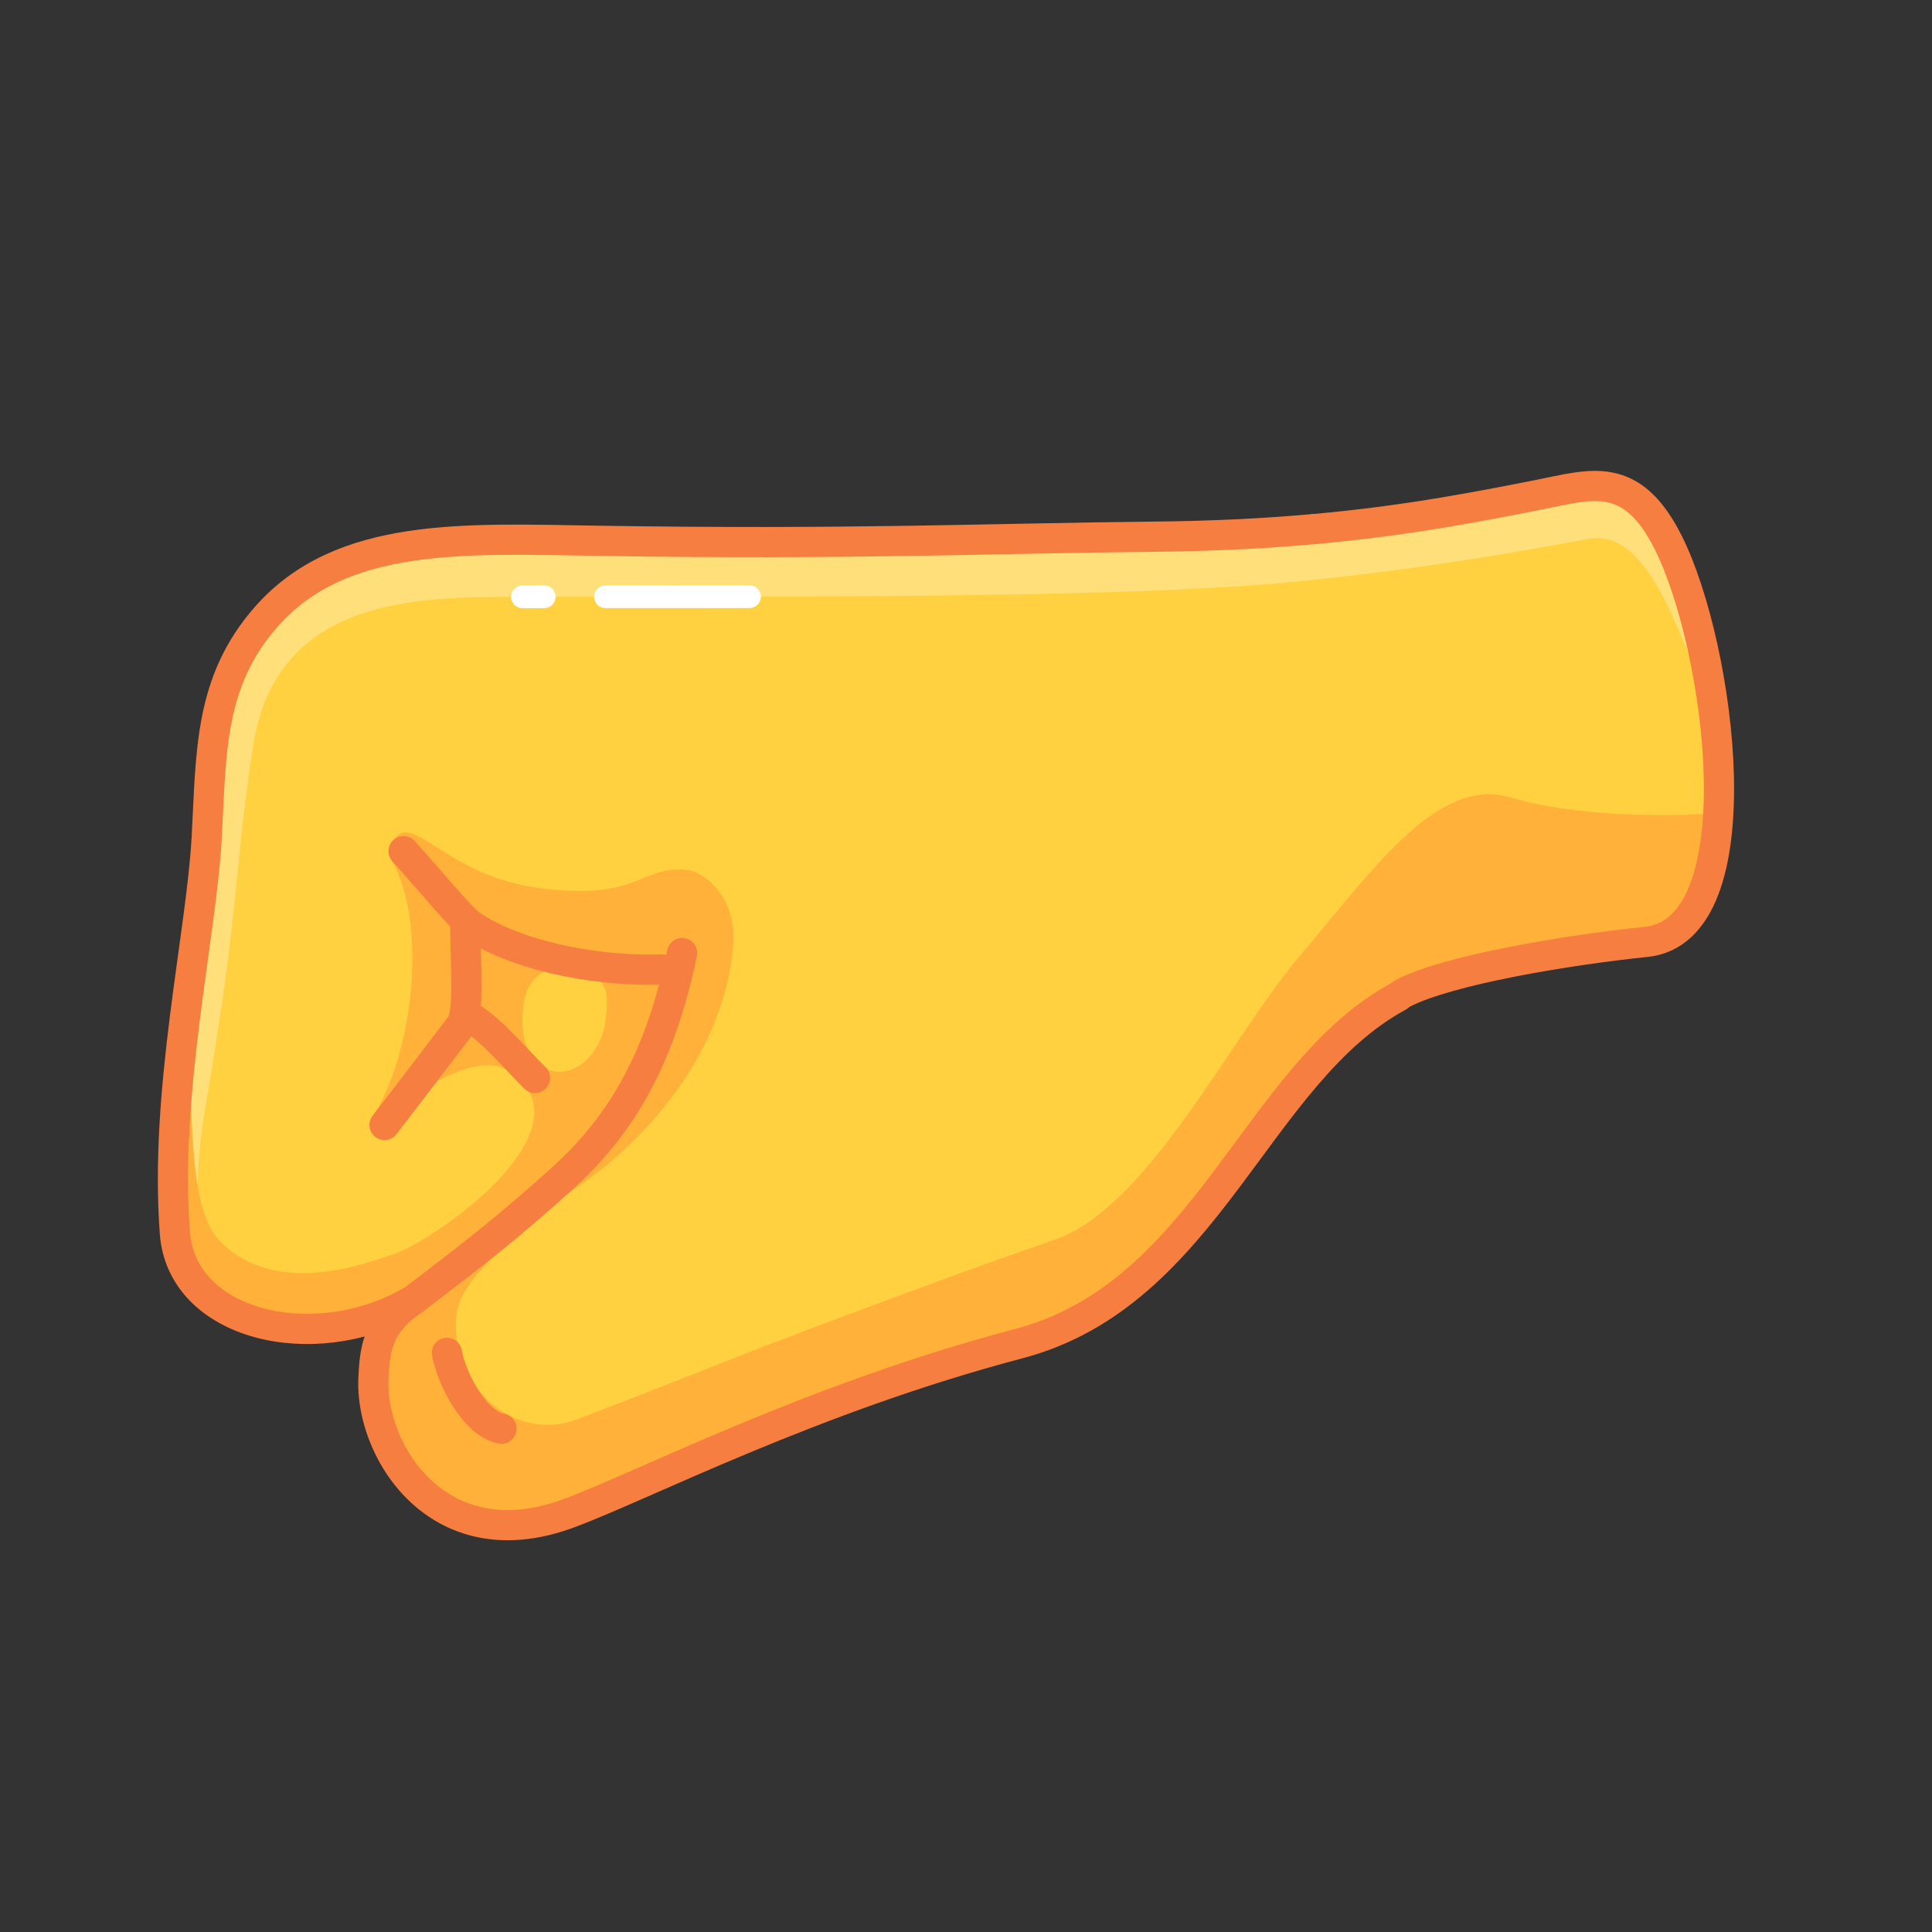 <svg xmlns="http://www.w3.org/2000/svg" viewBox="0 0 512 512" width="512" height="512" style="width: 100%; height: 100%; transform: translate3d(0,0,0);" preserveAspectRatio="xMidYMid meet"><rect x="0" y="0" width="512" height="512" fill="#333333" stroke="none"/><defs><clipPath id="__lottie_element_2999"><rect width="512" height="512" x="0" y="0"></rect></clipPath></defs><g clip-path="url(#__lottie_element_2999)"><g style="display: block;" transform="matrix(-0.95,-0.312,-0.312,0.95,140.713,295.816)" opacity="1"><g opacity="1" transform="matrix(1,0,0,1,0,0)"><path fill="rgb(255,177,57)" fill-opacity="1" d=" M94.699,-6.911 C94.809,-26.224 1.751,41.525 15.612,56.286 C38.263,80.407 75.576,79.779 82.529,51.196 C87.83,29.404 94.589,12.344 94.699,-6.911z"></path><path stroke-linecap="round" stroke-linejoin="miter" fill-opacity="0" stroke-miterlimit="4" stroke="rgb(247,126,65)" stroke-opacity="1" stroke-width="8" d=" M94.699,-6.911 C94.809,-26.224 1.751,41.525 15.612,56.286 C38.263,80.407 75.576,79.779 82.529,51.196 C87.83,29.404 94.589,12.344 94.699,-6.911z"></path></g></g><g style="display: block;" transform="matrix(-1,0,0,1,251.695,240.788)" opacity="1"><g opacity="1" transform="matrix(1,0,0,1,0,0)"><path fill="rgb(255,209,64)" fill-opacity="1" d=" M158.871,-91.444 C176.854,-85.063 194.601,-63.969 195.193,-49.288 C196.694,-12.038 205.251,45.7 205.995,66.975 C206.694,86.962 208.694,101.962 188.784,109.007 C146.136,124.098 125.093,87.447 96.214,64.288 C82.477,53.271 62.346,47.021 42.609,58.431 C22.873,69.842 -10.166,111.924 -23.077,111.165 C-47.806,109.712 -69.421,78.857 -78.119,65.216 C-93.345,41.339 -116.306,22.212 -129.853,19.225 C-151.199,14.519 -130.527,-102.612 -97.089,-99.462 C-57.437,-95.727 18.555,-95.761 42.609,-96.07 C97.26,-96.77 140.887,-97.825 158.871,-91.444z"></path></g></g><g style="display: block;" transform="matrix(-1,0,0,1,251.695,240.788)" opacity="1"><g opacity="1" transform="matrix(1,0,0,1,0,0)"><path fill="rgb(255,209,64)" fill-opacity="1" d=" M-128.853,17.725 C-149.823,11.557 -184.978,11.557 -198.239,1.997 C-214.713,-9.88 -202.557,-108.097 -177.578,-111.181 C-152.599,-114.264 -130.527,-102.612 -97.089,-99.462 C-57.437,-95.727 -116.026,21.497 -128.853,17.725z"></path></g></g><g style="display: block;" transform="matrix(-1,0,0,1,211.607,326.57)" opacity="1"><g opacity="1" transform="matrix(1,0,0,1,0,0)"><path fill="rgb(255,209,64)" fill-opacity="1" d=" M32.436,-72.375 C37.678,-50.788 45.678,-33.692 55.873,-20.725 C72.525,0.456 109.451,15.985 112.34,31.985 C118.107,63.93 91.607,83.93 64.424,76.417 C42.794,70.439 -0.681,45.566 -26.382,39.719 C-91.393,24.93 -99.393,6.43 -114.877,-22.836 C-121.101,-34.599 27.193,-93.962 32.436,-72.375z"></path></g></g><g style="display: block;" transform="matrix(-1,0,0,1,276.247,307.267)" opacity="1"><g opacity="1" transform="matrix(1,0,0,1,0,0)"><path fill="rgb(255,177,57)" fill-opacity="1" d=" M-177.902,-91.722 C-164.65,-90.764 -141.137,-90.87 -123.945,-95.954 C-104.41,-101.73 -86.791,-75.655 -68.76,-54.619 C-49.746,-32.436 -28.227,12.78 -3.026,21.375 C20.688,29.464 51.326,41.065 63.977,45.814 C83.205,53.031 103.71,61.524 123.531,68.931 C138.688,74.596 154.922,62.369 155.453,44.305 C155.628,38.358 153.662,33.194 142.351,22.883 C147.664,23.959 158.769,31.505 163.089,34.433 C183.31,48.141 178.739,62.775 173.245,74.731 C164.471,93.828 147.764,101.461 127.547,93.868 C104.782,85.319 46.344,58.615 -1.494,45.615 C-32.479,37.194 -63.81,-23.409 -90.751,-40.88 C-118.036,-58.575 -146.894,-53.417 -161.519,-56.823 C-176.144,-60.229 -178.201,-74.269 -177.902,-91.722z"></path></g></g><g style="display: block;" transform="matrix(-1,0,0,1,245.488,234.817)" opacity="1"><g opacity="1" transform="matrix(1,0,0,1,0,0)"><path fill="rgb(255,223,121)" fill-opacity="1" d=" M190.038,104.512 C192.281,89.55 195.268,83.138 190.739,56.686 C181.882,4.956 183.554,-4.159 178.364,-37.373 C172.208,-76.774 133.995,-76.537 109.503,-76.636 C60.36,-76.835 -47.053,-75.83 -95.914,-80.479 C-126.264,-83.366 -154.085,-87.944 -175.109,-91.97 C-188.153,-94.467 -195.423,-77.456 -201.941,-61.799 C-201.631,-76.232 -190.99,-108.056 -177.858,-105.904 C-164.726,-103.751 -133.501,-95.217 -95.618,-93.66 C-50.763,-91.817 43.238,-91.317 111.645,-92.335 C137.831,-92.725 169.961,-85.424 181.833,-63.77 C193.705,-42.116 186.554,-12.415 198.787,47.329 C200.553,55.953 204.661,98.47 190.038,104.512z"></path></g><g opacity="1" transform="matrix(1,0,0,1,0,0)"><path stroke-linecap="round" stroke-linejoin="round" fill-opacity="0" stroke="rgb(255,255,255)" stroke-opacity="1" stroke-width="6" d=" M85.047,-76.668 C73.457,-76.667 60.485,-76.658 46.841,-76.684"></path></g><g opacity="1" transform="matrix(1,0,0,1,0,0)"><path stroke-linecap="round" stroke-linejoin="round" fill-opacity="0" stroke="rgb(255,255,255)" stroke-opacity="1" stroke-width="6" d=" M107.045,-76.645 C105.188,-76.651 103.256,-76.655 101.255,-76.658"></path></g></g><g style="display: block;" transform="matrix(-1,0,0,1,148.781,268.336)" opacity="1"><g opacity="1" transform="matrix(1,0,0,1,0,0)"><path fill="rgb(255,177,57)" fill-opacity="1" d=" M6.973,-33.157 C-20.724,-29.104 -21.065,-39.416 -33.752,-37.725 C-37.482,-37.227 -46.544,-30.983 -45.54,-17.938 C-43.362,10.384 -22.377,34.718 -1.938,47.738 C-10.965,29.685 -24.113,0.713 -24.755,-9.227 C-6.905,-8.693 38.563,-22.221 45.617,-43.17 C41.009,-56.444 32.794,-36.936 6.973,-33.157z"></path></g></g><g style="display: block;" transform="matrix(-1,0,0,1,111.495,298.913)" opacity="1"><g opacity="1" transform="matrix(1,0,0,1,0,0)"><path fill="rgb(255,177,57)" fill-opacity="1" d=" M2.406,-9.441 C-4.106,-18.852 -8.673,-19.848 -12.794,-27.403 C-13.874,-29.383 -8.571,-35.985 -13.995,-51.095 C-28.589,-43.541 -53.645,-35.543 -64.981,-42.282 C-65.087,-11.596 -42.982,12.684 4.356,45.771 C13.19,51.946 63.602,60.712 64.863,20.044 C64.932,17.807 65.869,-1.339 61.112,-13.152 C60.482,8.693 59.537,23.711 53.066,30.177 C37.749,45.484 12.966,35.241 7.543,33.581 C-2.112,30.625 -41.405,3.989 -26.911,-12.235 C-17.998,-22.213 -6.359,-12.471 2.406,-9.441z"></path></g></g><g style="display: block;" transform="matrix(-1,0,0,1,149.641,270.148)" opacity="1"><g opacity="1" transform="matrix(1,0,0,1,0,0)"><path fill="rgb(255,209,64)" fill-opacity="1" d=" M-10.807,0.322 C-9.725,9.715 -1.339,16.902 5.708,12.647 C10.106,9.992 11.946,3.916 10.936,-3.7 C9.575,-13.951 1.368,-14.421 -3.005,-13.658 C-12.74,-11.96 -11.36,-4.472 -10.807,0.322z"></path></g></g><g style="display: block;" transform="matrix(-1,0,0,1,109.655,261.973)" opacity="1"><g opacity="1" transform="matrix(1,0,0,1,0,0)"><path fill="rgb(255,177,57)" fill-opacity="1" d=" M6.042,-34.3 C-4.233,-16.639 0.591,18.557 11.13,34.3 C2.306,31.454 -10.894,17.093 -11.094,5.319 C-11.261,-4.474 -10.805,-11.465 -10.284,-15.456 C-9.796,-19.198 -2.807,-28.563 6.042,-34.3z"></path></g></g><g style="display: block;" transform="matrix(-1,0,0,1,266.825,326.972)" opacity="1"><g opacity="1" transform="matrix(1,0,0,1,0,0)"><path stroke-linecap="round" stroke-linejoin="round" fill-opacity="0" stroke="rgb(247,126,65)" stroke-opacity="1" stroke-width="8" d=" M86.061,-74.401 C91.842,-46.845 101.698,-29.091 118.408,-14.115 C131.71,-2.193 139.532,4.014 157.022,17.333 C162.249,20.848 164.919,24.249 166.317,28.199 C167.392,31.236 167.715,34.596 167.87,38.582 C168.331,50.417 161.642,65.936 148.441,73.172 C143.567,75.844 137.804,77.386 131.186,77.196 C126.591,77.064 121.582,76.098 116.172,74.095 C96.134,66.675 51.663,43.552 -3.139,29.118 C-53.152,15.944 -65.935,-42.408 -103.781,-62.908"></path></g></g><g style="display: block;" transform="matrix(-1,0,0,1,141.186,241.268)" opacity="1"><g opacity="1" transform="matrix(1,0,0,1,0,0)"><path stroke-linecap="round" stroke-linejoin="round" fill-opacity="0" stroke="rgb(247,126,65)" stroke-opacity="1" stroke-width="8" d=" M34.244,-15.69 C25.893,-6.413 19.086,2.001 16.308,3.916 C5.883,11.102 -14.322,16.284 -34.244,15.636"></path></g></g><g style="display: block;" transform="matrix(-1,0,0,1,133.148,277.555)" opacity="1"><g opacity="1" transform="matrix(1,0,0,1,0,0)"><path stroke-linecap="round" stroke-linejoin="round" fill-opacity="0" stroke="rgb(247,126,65)" stroke-opacity="1" stroke-width="8" d=" M8.635,-8.126 C2.561,-4.338 -3.343,2.894 -8.635,8.126"></path></g></g><g style="display: block;" transform="matrix(-1,0,0,1,112.757,272.025)" opacity="1"><g opacity="1" transform="matrix(1,0,0,1,0,0)"><path stroke-linecap="round" stroke-linejoin="round" fill-opacity="0" stroke="rgb(247,126,65)" stroke-opacity="1" stroke-width="8" d=" M10.851,26.109 C2.95,15.866 -4.91,5.536 -9.398,-0.405 C-11.739,-3.504 -10.548,-17.821 -10.548,-26.109"></path></g></g><g style="display: block;" transform="matrix(-1,0,0,1,250.719,240.488)" opacity="1"><g opacity="1" transform="matrix(1,0,0,1,0,0)"><path stroke-linecap="round" stroke-linejoin="round" fill-opacity="0" stroke="rgb(247,126,65)" stroke-opacity="1" stroke-width="8" d=" M-121.031,22.762 C-133.031,16.512 -164.78,11.262 -185.513,9.128 C-215.228,6.069 -205.244,-69.096 -191.384,-96.712 C-181.619,-116.168 -170.91,-112.092 -157.053,-109.368 C-140.179,-106.049 -121.811,-102.458 -97.55,-100.276"></path></g></g><g style="display: block;" transform="matrix(-1,0,0,1,250.719,240.488)" opacity="1"><g opacity="1" transform="matrix(1,0,0,1,0,0)"><path stroke-linecap="round" stroke-linejoin="round" fill-opacity="0" stroke="rgb(247,126,65)" stroke-opacity="1" stroke-width="8" d=" M-97.55,-100.276 C-85.216,-99.167 -71.359,-98.422 -55.401,-98.262 C-11.471,-97.823 25.411,-96.105 92.229,-97.174 C127.761,-97.743 160.341,-99.589 180.182,-77.004 C195.362,-59.724 194.697,-41.057 195.948,-18.349 C197.366,7.407 207.231,48.911 204.368,86.335 C202.509,110.639 167.984,119.06 142.235,104.611"></path></g></g><g style="display: block;" transform="matrix(0.979,-0.204,0.204,0.979,138.774,251.373)" opacity="1"><g opacity="1" transform="matrix(1,0,0,1,0,0)"><path stroke-linecap="round" stroke-linejoin="miter" fill-opacity="0" stroke-miterlimit="4" stroke="rgb(247,126,65)" stroke-opacity="1" stroke-width="8" d=" M-41.765,100.732 C-42.001,106.795 -38.734,120.502 -31.701,123.368"></path></g></g></g></svg>